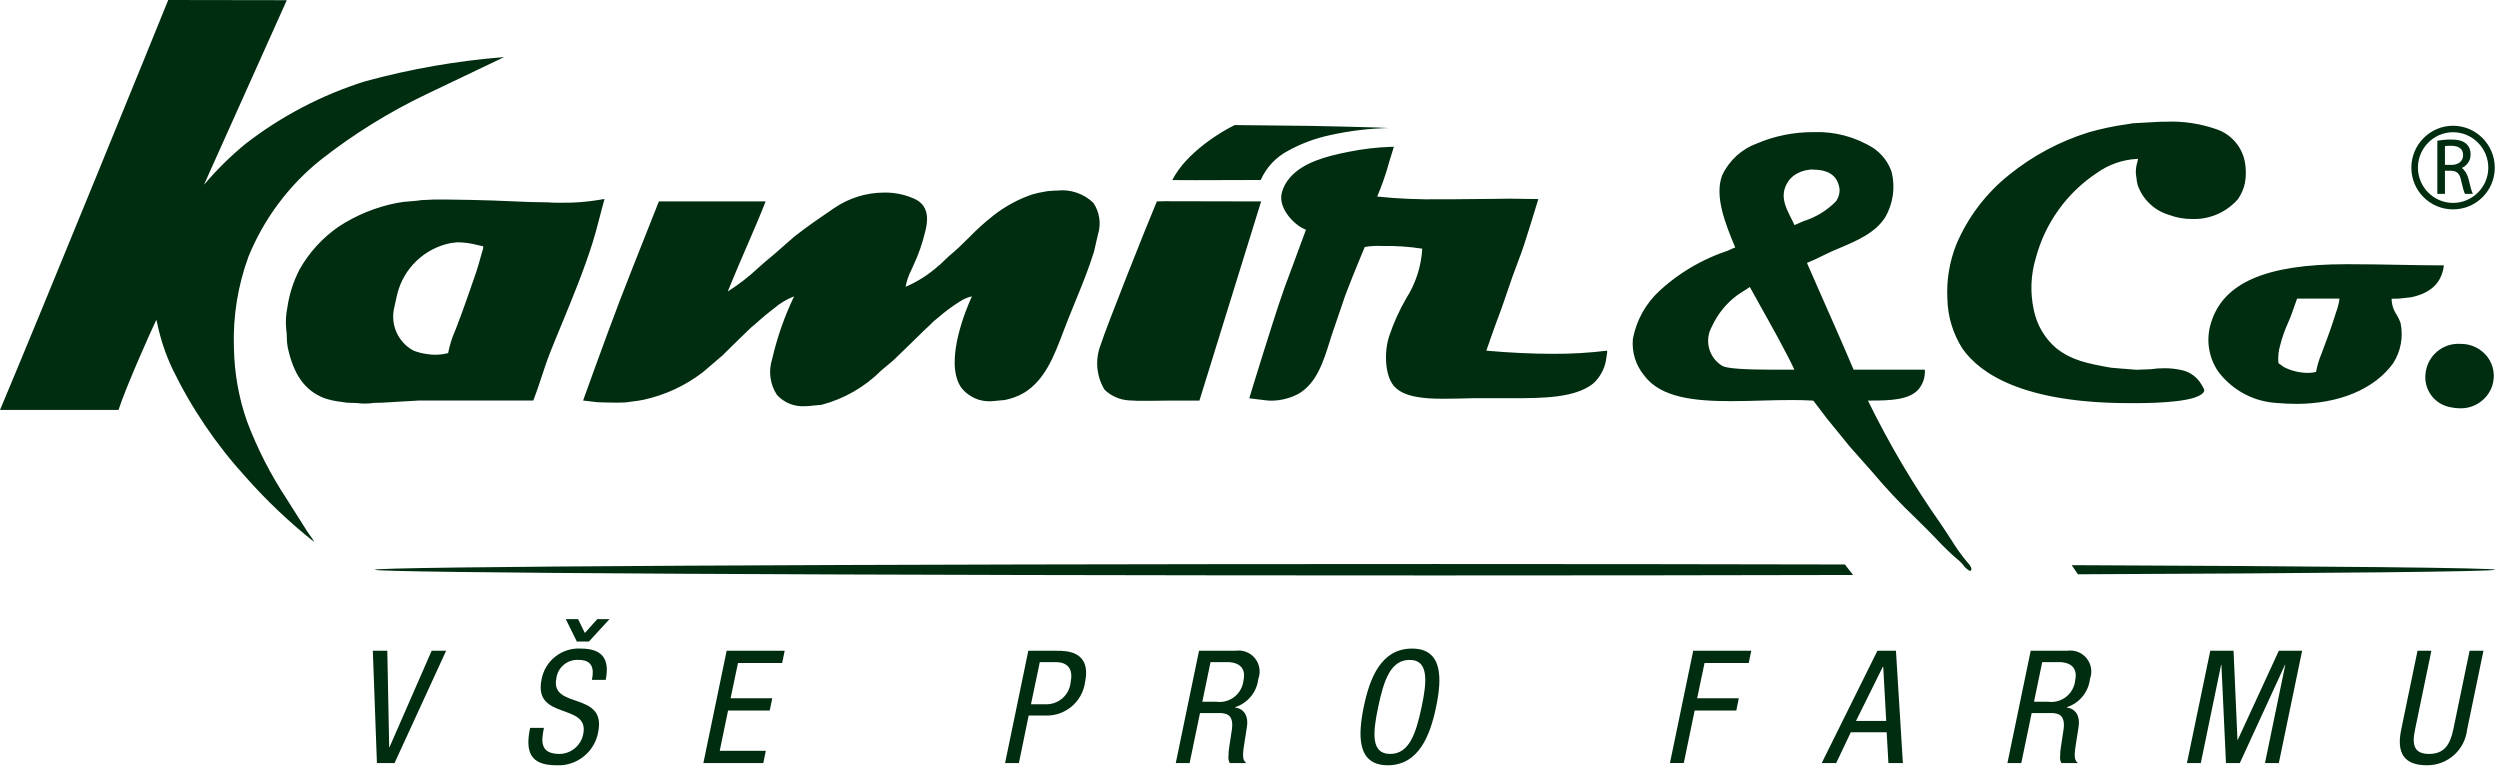 <svg viewBox="0 0 219 68" version="1.1" xmlns="http://www.w3.org/2000/svg">
    <g stroke="none" stroke-width="1" fill="none" fill-rule="evenodd">
        <g fill="#002C10">
            <path d="M172.594,50.027 L172.594,50.027 C172.347,49.907 172.135,49.724 171.98,49.497 C171.884,49.374 171.777,49.261 171.66,49.157 C170.942,48.552 170.263,47.903 169.626,47.213 C169.377,46.954 169.119,46.687 168.864,46.432 C168.523,46.091 168.175,45.747 167.838,45.415 C166.487,44.133 165.21,42.775 164.014,41.348 L163.896,41.215 L163.89,41.208 C163.273,40.513 162.657,39.819 162.041,39.124 L161.536,38.502 C161.025,37.873 160.513,37.244 160.001,36.616 L159.607,36.095 L158.848,35.095 C158.286,35.06 157.66,35.043 156.936,35.043 C156.067,35.043 155.17,35.067 154.302,35.091 C153.434,35.115 152.514,35.14 151.635,35.14 C148.543,35.14 145.481,34.867 144.028,32.888 C143.286,31.991 142.931,30.835 143.042,29.676 C143.351,28.039 144.187,26.548 145.423,25.43 C146.608,24.346 147.948,23.444 149.397,22.752 C149.967,22.476 150.554,22.235 151.154,22.033 C151.299,21.986 151.441,21.927 151.577,21.859 C151.716,21.789 151.859,21.731 152.007,21.683 L151.977,21.611 C151.164,19.64 150.153,17.187 150.87,15.341 C151.48,14.048 152.577,13.048 153.921,12.56 C155.486,11.899 157.17,11.564 158.869,11.575 C160.713,11.504 162.535,11.989 164.1,12.967 C164.849,13.47 165.412,14.203 165.705,15.056 C166.04,16.399 165.842,17.82 165.153,19.02 C164.291,20.4 162.653,21.094 161.062,21.766 C160.84,21.86 160.62,21.953 160.403,22.047 C159.919,22.282 159.434,22.516 158.948,22.747 C158.84,22.802 158.729,22.851 158.615,22.891 C158.503,22.931 158.395,22.977 158.289,23.031 C158.389,23.256 158.689,23.942 159.108,24.891 L159.108,24.898 L159.108,24.898 C160.071,27.077 161.681,30.724 162.374,32.382 L168.614,32.382 C168.665,33.042 168.441,33.693 167.996,34.182 C167.165,35.02 165.596,35.09 163.93,35.09 L163.63,35.09 C165.475,38.868 167.617,42.493 170.037,45.931 L170.47,46.582 C170.625,46.814 170.779,47.053 170.927,47.282 C171.34,47.962 171.803,48.61 172.312,49.222 L172.355,49.27 C172.483,49.412 172.722,49.678 172.695,49.87 C172.686,49.933 172.649,49.988 172.595,50.02 L172.594,50.027 Z M153.282,25.142 L153.282,25.142 C153.15,25.226 152.949,25.359 152.754,25.488 L152.747,25.488 C152.541,25.624 152.327,25.765 152.189,25.853 C151.228,26.565 150.463,27.509 149.965,28.596 C149.279,29.808 149.687,31.346 150.884,32.058 C151.253,32.275 152.773,32.385 155.402,32.385 C155.802,32.385 156.164,32.385 156.436,32.385 L156.649,32.385 L156.659,32.385 L157.097,32.385 L157.19,32.385 C156.478,30.854 155.126,28.441 154.04,26.503 L154.04,26.496 C153.77,26.013 153.514,25.557 153.286,25.146 L153.282,25.142 Z M158.689,14.851 L158.628,14.851 L158.498,14.87 L158.177,14.919 C157.859,14.992 157.555,15.116 157.277,15.286 C157.059,15.425 156.867,15.601 156.709,15.805 C155.848,17.013 156.363,18.041 156.909,19.13 C157.009,19.322 157.109,19.521 157.195,19.719 C157.44,19.605 157.711,19.492 157.995,19.371 C159.065,19.038 160.036,18.445 160.821,17.645 C161.063,17.317 161.176,16.912 161.139,16.507 C160.946,15.362 160.191,14.851 158.69,14.851 L158.689,14.851 Z M27.531,47.468 L27.514,47.468 C25.361,45.76 23.362,43.866 21.541,41.807 C18.947,38.965 16.778,35.763 15.1,32.3 C14.504,31.034 14.059,29.702 13.775,28.332 C13.749,28.211 13.729,28.116 13.712,28.053 L13.661,28.086 C13.274,28.875 10.996,33.974 10.382,35.913 L0,35.913 C3.278,28.151 14.122,1.548 14.736,0 L24.944,0.016 L25.123,0.016 L19.143,13.342 L17.88,16.157 L17.892,16.151 L17.913,16.14 C18.999,14.859 20.197,13.678 21.493,12.611 C24.636,10.175 28.187,8.317 31.98,7.124 C35.967,6.036 40.048,5.325 44.168,5 L41.316,6.36 L41.279,6.378 L37.3,8.279 C34.044,9.841 30.967,11.752 28.124,13.979 C25.306,16.226 23.114,19.161 21.759,22.5 C20.84,25.01 20.409,27.672 20.488,30.343 C20.488,30.384 20.488,30.443 20.494,30.515 C20.533,32.684 20.915,34.834 21.627,36.883 C22.542,39.305 23.726,41.616 25.155,43.775 C25.755,44.717 26.352,45.659 26.945,46.602 C27.016,46.715 27.102,46.833 27.186,46.947 C27.315,47.111 27.43,47.286 27.529,47.47 L27.531,47.468 Z M215.492,35.768 L215.492,35.768 C215.216,35.767 214.942,35.736 214.673,35.675 C213.245,35.429 212.274,34.089 212.484,32.656 C212.669,31.134 214.012,30.021 215.542,30.124 L215.591,30.124 C216.503,30.124 217.362,30.55 217.912,31.277 C218.445,31.999 218.598,32.933 218.323,33.787 C217.919,34.999 216.769,35.803 215.492,35.768 Z M70.586,35.578 C69.637,35.661 68.704,35.298 68.061,34.595 C67.454,33.668 67.299,32.516 67.639,31.461 C68.075,29.562 68.721,27.718 69.563,25.961 C68.915,26.21 68.315,26.571 67.791,27.026 C67.699,27.097 67.61,27.166 67.523,27.231 C67.173,27.495 66.845,27.785 66.523,28.066 C66.283,28.278 66.035,28.497 65.78,28.703 L65.046,29.414 L64.71,29.739 L63.997,30.439 L63.288,31.139 L63.098,31.302 L61.565,32.61 C60.035,33.785 58.265,34.607 56.38,35.018 C56.071,35.083 55.76,35.132 55.446,35.164 C55.231,35.19 55.01,35.217 54.792,35.253 L54.157,35.271 L54.041,35.271 C53.622,35.271 52.6,35.251 52.333,35.235 C52.056,35.203 51.779,35.17 51.502,35.135 L51.486,35.135 L51.079,35.086 C52.579,30.921 53.938,27.177 55.395,23.51 L56.119,21.68 C56.652,20.333 57.186,18.987 57.719,17.641 L67.069,17.641 C66.56,18.949 65.99,20.264 65.439,21.536 C65.166,22.166 64.884,22.817 64.611,23.462 L64.211,24.424 L64.201,24.448 L63.756,25.521 L63.773,25.521 C64.717,24.925 65.601,24.239 66.413,23.473 C66.82,23.112 67.24,22.74 67.672,22.394 L68,22.112 C68.522,21.653 69.044,21.196 69.565,20.741 C70.703,19.841 71.894,19.03 73.045,18.248 C74.339,17.356 75.873,16.875 77.445,16.869 C78.384,16.853 79.314,17.05 80.166,17.446 C81.566,18.109 81.195,19.668 81.073,20.181 C81.064,20.217 81.057,20.247 81.052,20.272 C80.808,21.306 80.457,22.311 80.003,23.272 L80,23.282 C79.95,23.398 79.9,23.515 79.839,23.638 C79.596,24.105 79.424,24.605 79.33,25.123 C80.371,24.679 81.332,24.068 82.176,23.314 L82.342,23.181 L82.542,22.992 L82.555,22.979 C82.741,22.801 82.927,22.623 83.114,22.446 C83.743,21.938 84.328,21.359 84.894,20.799 C85.546,20.126 86.241,19.496 86.976,18.915 C88.013,18.091 89.185,17.452 90.44,17.027 C90.801,16.923 91.169,16.842 91.54,16.785 L91.78,16.742 L92.106,16.718 L92.432,16.694 L92.595,16.694 C93.764,16.559 94.932,16.954 95.78,17.77 C96.329,18.584 96.477,19.605 96.18,20.541 C96.064,21.049 95.948,21.556 95.831,22.063 C95.361,23.568 94.777,24.994 94.212,26.373 C93.99,26.915 93.761,27.473 93.541,28.033 C93.407,28.371 93.276,28.716 93.149,29.05 C92.327,31.214 91.549,33.257 89.741,34.388 C89.209,34.703 88.627,34.923 88.02,35.04 L87.791,35.062 L87.78,35.062 C87.508,35.089 87.237,35.115 86.966,35.139 L86.956,35.139 C85.866,35.249 84.799,34.77 84.156,33.883 C82.683,31.583 84.719,26.877 85.142,25.957 C84.757,26.044 84.392,26.203 84.066,26.424 L84.038,26.441 C83.408,26.835 82.811,27.278 82.25,27.765 L82.25,27.765 C82.093,27.895 81.93,28.029 81.766,28.165 L81.466,28.465 L81.451,28.48 L81,28.9 C80.529,29.358 80.061,29.815 79.595,30.272 L78.695,31.143 L78.243,31.578 C77.894,31.859 77.551,32.152 77.22,32.434 C75.774,33.886 73.969,34.929 71.988,35.456 L70.788,35.574 C70.717,35.578 70.651,35.579 70.586,35.579 L70.586,35.578 Z M201.133,35.378 C200.612,35.378 200.071,35.354 199.526,35.306 C197.457,35.211 195.541,34.192 194.305,32.53 C193.458,31.283 193.23,29.717 193.686,28.281 C194.747,24.781 198.497,23.146 205.486,23.146 L205.866,23.146 C207.3,23.146 208.723,23.172 210.098,23.197 C211.398,23.221 212.748,23.245 214.087,23.247 C213.887,24.77 212.979,25.657 211.227,26.039 L210.158,26.156 L209.827,26.165 L209.791,26.165 L209.505,26.173 C209.512,26.673 209.665,27.159 209.946,27.573 C210.09,27.805 210.207,28.053 210.294,28.312 C210.544,29.53 210.304,30.798 209.626,31.84 C207.988,34.092 204.892,35.381 201.133,35.381 L201.133,35.378 Z M201.214,26.156 L201.214,26.189 C201.136,26.422 201.014,26.767 200.89,27.099 C200.807,27.327 200.728,27.546 200.672,27.708 C200.585,27.922 200.503,28.115 200.423,28.302 C200.146,28.909 199.924,29.54 199.758,30.187 C199.597,30.712 199.539,31.263 199.589,31.81 C199.755,31.927 199.918,32.046 200.075,32.16 C200.727,32.487 201.446,32.66 202.175,32.666 C202.415,32.67 202.654,32.64 202.885,32.578 C202.988,32.022 203.152,31.478 203.374,30.958 L203.387,30.923 C203.857,29.704 204.235,28.636 204.575,27.561 C204.603,27.472 204.632,27.382 204.662,27.29 C204.798,26.923 204.891,26.543 204.941,26.155 L201.214,26.156 Z M31.945,35.353 C31.727,35.355 31.509,35.34 31.293,35.308 L30.413,35.276 L30.375,35.276 C30.206,35.248 30.038,35.223 29.875,35.2 C29.373,35.147 28.878,35.037 28.4,34.874 C26.719,34.22 25.734,32.853 25.206,30.441 C25.153,30.163 25.127,29.881 25.128,29.598 C25.126,29.338 25.107,29.078 25.071,28.82 C25.011,28.194 25.045,27.562 25.171,26.946 C25.34,25.779 25.702,24.648 26.243,23.6 C27.085,22.11 28.253,20.831 29.661,19.858 C31.209,18.842 32.939,18.136 34.756,17.781 C35.152,17.703 35.553,17.654 35.956,17.633 C36.283,17.608 36.62,17.582 36.95,17.528 L37.659,17.496 L38.038,17.478 L39.073,17.478 L40.549,17.501 L41.263,17.512 C41.848,17.527 42.431,17.544 43.017,17.561 L43.071,17.561 C44.351,17.611 45.414,17.654 46.415,17.696 C46.854,17.703 47.297,17.712 47.726,17.721 L48.054,17.728 C48.323,17.753 48.593,17.763 48.863,17.757 C50.201,17.791 51.539,17.687 52.856,17.444 L52.956,17.444 C52.799,17.992 52.656,18.538 52.52,19.066 C52.32,19.836 52.132,20.56 51.901,21.289 C51.13,23.726 50.159,26.08 49.221,28.357 C48.879,29.187 48.521,30.044 48.188,30.89 C47.911,31.59 47.673,32.311 47.443,33.013 C47.219,33.695 46.987,34.4 46.718,35.089 L36.662,35.089 L35.205,35.174 L35.169,35.174 L33.503,35.274 L33.153,35.282 L32.801,35.29 C32.518,35.332 32.231,35.353 31.945,35.353 Z M40.058,21.225 L40.058,21.225 C39.87,21.248 39.681,21.271 39.491,21.291 C37.182,21.748 35.348,23.504 34.791,25.791 C34.701,26.205 34.618,26.578 34.539,26.929 C34.173,28.423 34.861,29.976 36.213,30.71 C36.589,30.86 36.982,30.961 37.384,31.01 L37.502,31.03 C37.701,31.061 37.901,31.075 38.102,31.074 C38.491,31.078 38.88,31.029 39.256,30.928 C39.386,30.249 39.593,29.586 39.874,28.954 C39.927,28.822 39.974,28.693 40.026,28.568 C40.481,27.391 40.877,26.254 41.296,25.049 L41.296,25.04 C41.394,24.757 41.494,24.473 41.596,24.186 C41.821,23.546 42.003,22.893 42.196,22.201 L42.216,22.128 C42.227,22.088 42.242,22.043 42.257,21.997 C42.314,21.865 42.34,21.721 42.333,21.577 C42.147,21.54 41.974,21.499 41.807,21.46 C41.236,21.308 40.648,21.229 40.057,21.225 L40.058,21.225 Z M187.085,35.315 L186.64,35.315 L186.578,35.315 C177.238,35.315 173.455,32.729 171.926,30.56 C171.087,29.256 170.625,27.745 170.591,26.195 C170.503,24.563 170.77,22.932 171.373,21.413 C172.382,19.031 173.969,16.938 175.989,15.323 C178.057,13.649 180.425,12.383 182.965,11.592 C184.073,11.275 185.202,11.037 186.343,10.88 L186.878,10.792 L186.966,10.792 C187.73,10.749 188.52,10.704 189.303,10.663 L189.692,10.663 C191.238,10.594 192.782,10.827 194.239,11.348 C195.486,11.799 196.402,12.874 196.65,14.177 C196.767,14.801 196.767,15.442 196.65,16.066 C196.538,16.557 196.335,17.023 196.05,17.438 C195.035,18.604 193.545,19.246 192,19.183 C191.312,19.187 190.629,19.063 189.987,18.817 C188.717,18.436 187.706,17.473 187.264,16.223 C187.21,16.029 187.174,15.83 187.157,15.629 C187.143,15.513 187.129,15.392 187.108,15.271 C187.078,14.923 187.117,14.572 187.222,14.238 C187.25,14.125 187.277,14.018 187.295,13.918 L187.215,13.918 C185.951,13.982 184.731,14.406 183.7,15.14 C181.069,16.878 179.165,19.519 178.347,22.565 C177.892,24.053 177.828,25.634 178.161,27.154 C178.424,28.464 179.12,29.646 180.138,30.511 C181.463,31.554 182.818,31.838 184.92,32.211 L186.112,32.311 L186.165,32.311 L187.144,32.392 L187.791,32.367 L188.413,32.343 C188.793,32.285 189.177,32.257 189.561,32.259 C190.094,32.252 190.625,32.309 191.145,32.427 C191.862,32.588 192.479,33.043 192.845,33.681 L192.875,33.729 L192.875,33.734 C192.97,33.883 193.146,34.161 193.075,34.281 C192.683,35.181 189.153,35.315 187.085,35.315 L187.085,35.315 Z M100.975,35.11 L99.62,35.11 C99.441,35.1 99.263,35.091 99.083,35.083 L98.916,35.075 C98.108,35.032 97.342,34.7 96.759,34.138 C96.044,32.963 95.914,31.522 96.408,30.238 C96.897,28.675 100.457,19.738 101.341,17.644 L101.36,17.644 L102.011,17.627 L110.474,17.645 L109.435,21 L109.415,21.063 C107.968,25.739 106.519,30.415 105.07,35.09 C104.87,35.09 104.553,35.09 104.083,35.09 C102.9,35.087 101.37,35.1 100.975,35.109 L100.975,35.11 Z M111.368,35.098 L111.368,35.098 C111.181,35.099 110.995,35.085 110.81,35.058 L109.886,34.945 L109.436,34.89 C109.513,34.639 109.59,34.386 109.667,34.133 L109.676,34.102 L109.823,33.619 C110.156,32.541 110.438,31.637 110.708,30.775 C110.828,30.397 110.947,30.02 111.066,29.643 L111.077,29.607 C111.699,27.634 112.342,25.593 113.1,23.649 L113.68,22.08 L113.697,22.034 C113.933,21.396 114.169,20.758 114.405,20.119 C113.459,19.809 111.945,18.275 112.279,16.91 C112.411,16.391 112.67,15.914 113.032,15.52 C114.187,14.22 116.174,13.686 118.15,13.297 C119.398,13.045 120.665,12.898 121.938,12.858 C121.999,12.858 122.052,12.858 122.098,12.858 L122.098,12.875 C121.959,13.307 121.827,13.751 121.698,14.175 C121.415,15.212 121.062,16.229 120.642,17.219 C122.505,17.412 124.378,17.49 126.251,17.455 L127.231,17.455 L128.413,17.444 L130.878,17.421 L132.249,17.403 L134.758,17.438 C134.636,17.832 134.513,18.238 134.394,18.623 L134.173,19.343 C134.084,19.622 133.996,19.901 133.91,20.179 C133.641,21.041 133.363,21.932 133.034,22.773 C132.668,23.712 132.334,24.673 132.02,25.606 C131.706,26.539 131.372,27.5 131.01,28.428 C130.837,28.915 130.663,29.402 130.488,29.889 L130.488,29.902 L130.488,29.91 L130.199,30.718 C132.256,30.901 134.215,30.994 136.021,30.994 C137.614,31.005 139.206,30.913 140.787,30.718 L140.787,30.885 C140.762,31.052 140.737,31.218 140.71,31.385 L140.668,31.655 C140.515,32.401 140.13,33.08 139.568,33.595 C137.955,34.882 135.061,34.882 132.507,34.882 L129.064,34.882 C128.628,34.894 128.189,34.904 127.754,34.914 L127.7,34.914 L127.064,34.922 L126.411,34.93 C124.722,34.93 122.884,34.791 122.062,33.76 C121.296,32.797 121.253,30.751 121.694,29.444 C122.075,28.306 122.568,27.208 123.166,26.167 C124.011,24.854 124.501,23.343 124.588,21.784 C123.416,21.602 122.231,21.524 121.046,21.549 C120.547,21.523 120.047,21.551 119.554,21.634 L119.534,21.682 C118.951,23.073 117.926,25.557 117.615,26.553 C117.292,27.498 116.968,28.446 116.644,29.395 L116.538,29.735 C115.926,31.701 115.347,33.557 113.751,34.496 C113.017,34.886 112.199,35.093 111.368,35.1 L111.368,35.098 Z M104.824,15.783 C103.444,15.783 102.708,15.783 102.694,15.775 C103.904,13.359 107.055,11.475 108.167,10.956 L113.905,11.018 L113.939,11.018 L114.304,11.018 L117.548,11.086 L119.074,11.127 L119.083,11.127 L120.56,11.167 C120.916,11.184 121.275,11.199 121.631,11.215 L121.678,11.215 C119.945,11.251 118.219,11.459 116.527,11.835 C115.246,12.106 114.011,12.563 112.863,13.192 C111.786,13.75 110.931,14.658 110.439,15.767 C110.006,15.776 106.986,15.783 104.824,15.783 L104.824,15.783 Z" fill-rule="nonzero"></path>
            <path d="M181.485,49.508 C181.667,49.779 181.844,50.043 182.024,50.308 C204.239,50.216 218.573,50.072 218.573,49.908 C218.573,49.744 204.009,49.599 181.485,49.508 Z"></path>
            <path d="M125.696,49.409 C74.396,49.409 32.817,49.632 32.817,49.909 C32.817,50.186 74.4,50.409 125.696,50.409 C138.704,50.409 151.088,50.394 162.329,50.368 C162.099,50.075 161.86,49.768 161.612,49.448 C150.563,49.423 138.428,49.409 125.696,49.409 Z"></path>
            <g transform="translate(32.66, 54.238)" fill-rule="nonzero">
                <polygon points="0 2.769 1.268 2.769 1.433 11.215 1.461 11.215 5.153 2.769 6.421 2.769 1.902 12.606 0.358 12.606"></polygon>
                <path d="M19.191,5.318 C19.412,4.285 19.191,3.569 18.034,3.569 C17.063,3.506 16.209,4.205 16.079,5.169 C15.5,7.937 20.473,6.269 19.743,9.88 C19.436,11.64 17.863,12.893 16.079,12.8 C13.779,12.8 13.337,11.615 13.779,9.521 L14.99,9.521 C14.77,10.621 14.578,11.808 16.368,11.808 C17.379,11.787 18.238,11.063 18.431,10.071 C19.009,7.288 14.031,8.9 14.779,5.29 C15.074,3.644 16.553,2.478 18.223,2.577 C20.11,2.577 20.771,3.499 20.399,5.318 L19.191,5.318 Z M18.93,1.958 L17.869,1.958 L16.904,1.42108547e-14 L17.98,1.42108547e-14 L18.572,1.213 L19.66,1.42108547e-14 L20.731,1.42108547e-14 L18.93,1.958 Z"></path>
                <polygon points="30.995 2.769 36.078 2.769 35.857 3.843 31.987 3.843 31.34 6.929 34.99 6.929 34.77 8.003 31.119 8.003 30.389 11.53 34.425 11.53 34.205 12.604 28.956 12.604"></polygon>
                <path d="M57.42,2.769 L59.927,2.769 C60.781,2.769 62.986,2.783 62.38,5.594 C62.113,7.27 60.646,8.489 58.95,8.445 L57.45,8.445 L56.596,12.606 L55.385,12.606 L57.42,2.769 Z M57.654,7.454 L59.102,7.454 C60.159,7.408 61.021,6.592 61.126,5.539 C61.346,4.478 60.989,3.762 59.79,3.762 L58.427,3.762 L57.654,7.454 Z"></path>
                <path d="M72.375,2.769 L75.558,2.769 C76.205,2.667 76.857,2.917 77.271,3.424 C77.685,3.932 77.798,4.621 77.569,5.234 C77.438,6.39 76.64,7.361 75.531,7.714 L75.531,7.742 C76.357,7.842 76.702,8.542 76.578,9.381 L76.317,11.062 C76.137,12.15 76.262,12.425 76.523,12.605 L75.063,12.605 C74.964,12.419 74.926,12.207 74.954,11.998 C74.954,11.726 74.977,11.454 75.022,11.185 L75.256,9.657 C75.436,8.306 74.719,8.224 74.099,8.224 L72.46,8.224 L71.551,12.605 L70.338,12.605 L72.375,2.769 Z M72.664,7.232 L73.864,7.232 C74.439,7.317 75.023,7.161 75.479,6.802 C75.935,6.442 76.223,5.911 76.275,5.332 C76.481,4.354 75.975,3.762 74.829,3.762 L73.382,3.762 L72.664,7.232 Z"></path>
                <path d="M93.141,7.688 C92.631,10.168 91.626,12.799 88.911,12.799 C86.196,12.799 86.293,10.169 86.804,7.688 C87.315,5.207 88.304,2.577 91.034,2.577 C93.746,2.577 93.664,5.205 93.141,7.688 Z M88.071,7.688 C87.589,9.961 87.424,11.807 89.118,11.807 C90.812,11.807 91.391,9.961 91.874,7.688 C92.357,5.415 92.494,3.569 90.827,3.569 C89.131,3.568 88.553,5.414 88.07,7.688 L88.071,7.688 Z"></path>
                <polygon points="115.666 2.769 120.75 2.769 120.529 3.843 116.657 3.843 116.01 6.929 119.66 6.929 119.44 8.003 115.792 8.003 114.841 12.603 113.628 12.603"></polygon>
                <path d="M131.8,2.769 L133.426,2.769 L134.032,12.606 L132.765,12.606 L132.612,9.906 L129.472,9.906 L128.19,12.606 L126.923,12.606 L131.8,2.769 Z M129.926,8.914 L132.571,8.914 L132.311,4.162 L132.281,4.162 L129.926,8.914 Z"></path>
                <path d="M145.229,2.769 L148.412,2.769 C149.059,2.667 149.711,2.917 150.125,3.424 C150.539,3.932 150.652,4.621 150.423,5.234 C150.292,6.39 149.494,7.361 148.386,7.714 L148.386,7.742 C149.21,7.842 149.555,8.542 149.432,9.381 L149.171,11.062 C148.991,12.15 149.116,12.425 149.378,12.605 L147.916,12.605 C147.818,12.419 147.78,12.207 147.807,11.998 C147.808,11.726 147.831,11.454 147.876,11.185 L148.11,9.657 C148.291,8.306 147.573,8.224 146.955,8.224 L145.315,8.224 L144.404,12.605 L143.191,12.605 L145.229,2.769 Z M145.519,7.232 L146.719,7.232 C147.294,7.317 147.878,7.162 148.335,6.802 C148.791,6.443 149.079,5.911 149.13,5.332 C149.337,4.354 148.83,3.762 147.684,3.762 L146.239,3.762 L145.519,7.232 Z"></path>
                <polygon points="160.961 2.769 162.998 2.769 163.342 10.569 163.371 10.569 166.965 2.769 169.006 2.769 166.965 12.606 165.753 12.606 167.53 4.006 167.502 4.006 163.549 12.606 162.336 12.606 161.936 4.006 161.907 4.006 160.13 12.606 158.917 12.606"></polygon>
                <path d="M179.115,2.769 L180.328,2.769 L178.895,9.685 C178.579,11.13 178.911,11.806 180.123,11.806 C181.404,11.806 181.954,11.062 182.244,9.685 L183.677,2.769 L184.89,2.769 L183.458,9.685 C183.254,11.479 181.723,12.825 179.918,12.798 C177.934,12.798 177.259,11.724 177.684,9.685 L179.115,2.769 Z"></path>
            </g>
            <path d="M214.888,18.342 C216.904,18.342 218.542,16.713 218.542,14.688 C218.542,12.672 216.904,11.016 214.888,11.016 C212.872,11.016 211.234,12.672 211.234,14.688 C211.234,16.713 212.872,18.342 214.888,18.342 Z M214.888,17.775 C213.196,17.775 211.81,16.389 211.81,14.688 C211.81,12.978 213.196,11.583 214.888,11.583 C216.58,11.583 217.975,12.978 217.975,14.688 C217.975,16.389 216.58,17.775 214.888,17.775 Z M214.177,16.983 L214.177,14.958 L214.717,14.958 C215.248,14.976 215.482,15.228 215.599,15.84 C215.734,16.434 215.851,16.839 215.932,16.983 L216.625,16.983 C216.508,16.776 216.391,16.29 216.238,15.66 C216.139,15.282 215.923,14.895 215.653,14.715 C216.085,14.517 216.427,14.103 216.427,13.527 C216.427,13.149 216.301,12.834 216.058,12.609 C215.761,12.339 215.347,12.222 214.699,12.222 C214.312,12.222 213.835,12.267 213.511,12.33 L213.511,16.983 L214.177,16.983 Z M214.753,14.445 L214.177,14.445 L214.177,12.807 C214.303,12.771 214.465,12.771 214.726,12.771 C215.338,12.771 215.77,13.005 215.77,13.59 C215.77,14.103 215.365,14.445 214.753,14.445 Z" fill-rule="nonzero"></path>
        </g>
    </g>
</svg>
